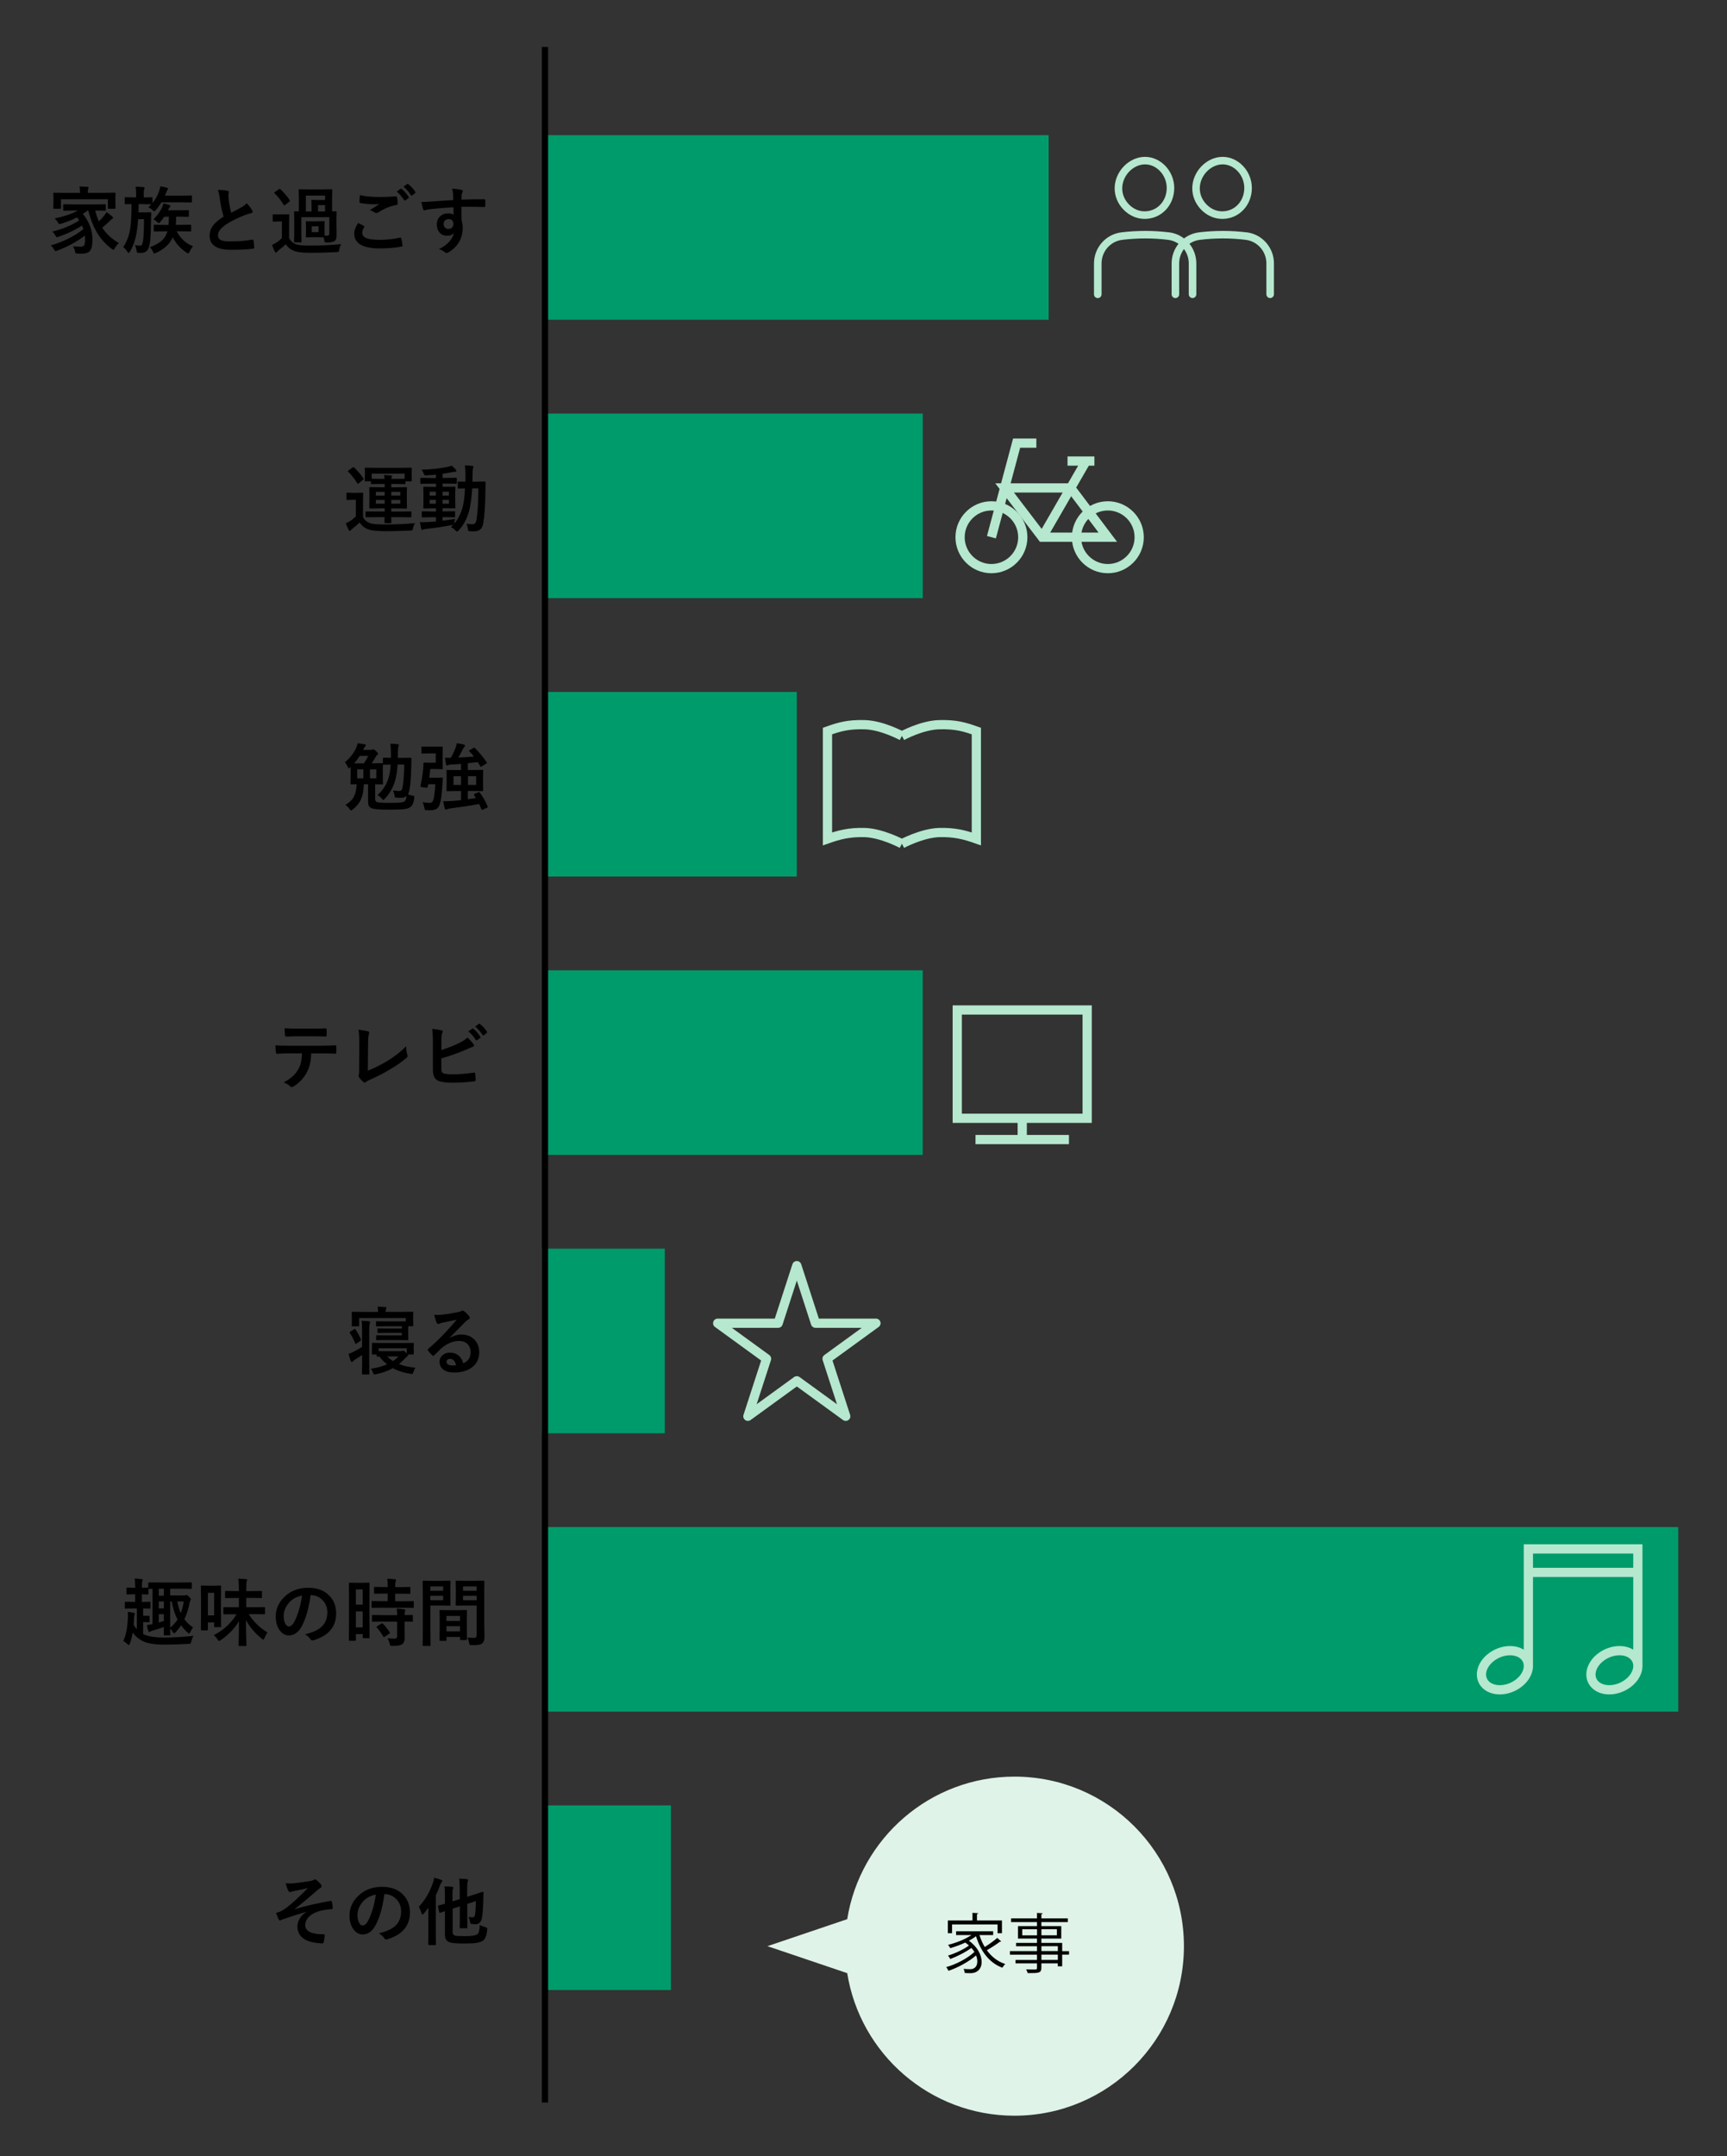 <?xml version="1.0" encoding="UTF-8"?><svg id="_アウトライン" xmlns="http://www.w3.org/2000/svg" viewBox="0 0 374.48 467.22"><rect x="0" y="0" width="374.48" height="467.22" fill="#333333" stroke="none"/><defs><style>.cls-1{fill:#000;}.cls-1,.cls-2,.cls-3,.cls-4,.cls-5{stroke-width:0px;}.cls-6{stroke:#000;stroke-width:1.35px;}.cls-6,.cls-3,.cls-7,.cls-8{fill:none;}.cls-6,.cls-8{stroke-miterlimit:10;}.cls-2{fill:#dff3e8;}.cls-4{fill:#b5e8ce;}.cls-5{fill:#009b6b;}.cls-7{stroke-linecap:round;stroke-linejoin:round;}.cls-7,.cls-8{stroke:#b5e8ce;stroke-width:2px;}</style></defs><rect class="cls-5" x="152.78" y="-5.31" width="40" height="109.22" transform="translate(222.08 -123.49) rotate(90)"/><rect class="cls-5" x="139.13" y="68.66" width="40" height="81.91" transform="translate(268.75 -49.51) rotate(90)"/><rect class="cls-5" x="125.48" y="142.64" width="40" height="54.61" transform="translate(315.42 24.47) rotate(90)"/><rect class="cls-5" x="139.13" y="189.31" width="40" height="81.91" transform="translate(389.39 71.14) rotate(90)"/><rect class="cls-5" x="110.82" y="277.26" width="40" height="26.65" transform="translate(421.41 159.77) rotate(90)"/><rect class="cls-5" x="221.04" y="228.04" width="40" height="245.74" transform="translate(591.95 109.87) rotate(90)"/><rect class="cls-5" x="111.82" y="397.58" width="40" height="27.3" transform="translate(543.06 279.41) rotate(90)"/><line class="cls-6" x1="118.17" y1="10.17" x2="118.17" y2="455.62"/><path class="cls-4" d="M248.19,47.44c1.76,0,3.38-.69,4.58-1.94,1.19-1.25,1.85-2.94,1.85-4.76,0-3.63-2.88-6.72-6.3-6.75h-.04c-1.68,0-3.36.76-4.63,2.09h0c-1.25,1.31-1.96,3.05-1.95,4.77.01,1.7.7,3.33,1.93,4.59,1.25,1.28,2.86,1.99,4.57,2ZM244.84,37.2c.96-1.01,2.21-1.58,3.45-1.58h.03c2.53.02,4.67,2.37,4.67,5.11,0,1.4-.5,2.69-1.4,3.63-.89.93-2.09,1.44-3.41,1.44-1.24,0-2.44-.54-3.38-1.5-.94-.96-1.46-2.19-1.46-3.47,0-1.3.54-2.62,1.5-3.64Z"/><path class="cls-4" d="M253.47,50.35c-1.67-.2-3.38-.31-5.06-.31-1.74,0-3.52.1-5.25.31-3.38.41-5.94,3.31-5.94,6.74v6.69c0,.45.37.82.82.82s.82-.37.82-.82v-6.69c0-2.61,1.93-4.81,4.5-5.12,1.64-.2,3.3-.3,4.95-.3h.1c1.62,0,3.26.1,4.87.3,2.56.31,4.49,2.51,4.49,5.11v6.69c0,.45.37.82.82.82s.82-.37.82-.82v-6.69c0-3.43-2.55-6.33-5.93-6.74Z"/><path class="cls-4" d="M265.02,47.44c1.76,0,3.38-.69,4.58-1.94,1.19-1.25,1.85-2.94,1.85-4.76,0-3.63-2.88-6.72-6.3-6.75h-.04c-1.68,0-3.36.76-4.63,2.09h0c-1.25,1.31-1.96,3.05-1.95,4.77.01,1.7.7,3.33,1.93,4.59,1.25,1.28,2.86,1.99,4.57,2ZM261.66,37.2c.96-1.01,2.21-1.58,3.45-1.58h.03c2.53.02,4.67,2.37,4.67,5.11,0,1.4-.5,2.69-1.4,3.63-.89.93-2.09,1.44-3.41,1.44-1.24,0-2.44-.54-3.38-1.5-.94-.96-1.46-2.19-1.46-3.47,0-1.3.54-2.62,1.5-3.64Z"/><path class="cls-4" d="M270.3,50.35c-1.67-.2-3.38-.31-5.06-.31-1.74,0-3.52.1-5.25.31-3.38.41-5.94,3.31-5.94,6.74v6.69c0,.45.37.82.82.82s.82-.37.82-.82v-6.69c0-2.61,1.93-4.81,4.5-5.12,1.64-.2,3.3-.3,4.95-.3h.1c1.62,0,3.26.1,4.87.3,2.56.31,4.49,2.51,4.49,5.11v6.69c0,.45.37.82.82.82s.82-.37.82-.82v-6.69c0-3.43-2.55-6.33-5.93-6.74Z"/><path class="cls-8" d="M323.43,359.06c2.31-1.72,5.48-1.83,7.08-.24,1.6,1.59,1.02,4.27-1.29,5.99-2.31,1.72-5.48,1.83-7.08.24-1.6-1.59-1.02-4.27,1.29-5.99h0ZM331.41,361v-25.35h23.74v25.35M347.17,359.06c2.31-1.72,5.48-1.83,7.08-.24,1.6,1.59,1.02,4.27-1.29,5.99-2.31,1.72-5.48,1.83-7.08.24-1.6-1.59-1.02-4.27,1.29-5.99h0ZM331.41,340.74h23.74"/><path class="cls-8" d="M195.57,159.48s4.28-2.34,8.07-2.44c3.63-.1,5.54.48,8.07,1.38v23.37c-2.53-.89-4.71-1.47-8.07-1.38-3.72.11-8.07,2.44-8.07,2.44"/><path class="cls-8" d="M195.57,159.48s-4.28-2.34-8.07-2.44c-3.63-.1-5.54.48-8.07,1.38v23.37c2.53-.89,4.71-1.47,8.07-1.38,3.72.11,8.07,2.44,8.07,2.44"/><path class="cls-8" d="M214.98,109.62c3.75,0,6.8,3.05,6.8,6.8s-3.05,6.8-6.8,6.8-6.8-3.05-6.8-6.8,3.05-6.8,6.8-6.8h0Z"/><path class="cls-8" d="M240.22,109.62c3.75,0,6.8,3.05,6.8,6.8s-3.05,6.8-6.8,6.8-6.8-3.05-6.8-6.8,3.05-6.8,6.8-6.8h0Z"/><polygon class="cls-8" points="240.22 116.41 232.16 105.73 217.84 105.73 225.99 116.41 240.22 116.41 240.22 116.41"/><line class="cls-8" x1="225.99" y1="116.41" x2="235.52" y2="99.91"/><polyline class="cls-8" points="214.98 116.41 220.44 96.03 224.72 96.03"/><line class="cls-8" x1="237.31" y1="99.91" x2="231.48" y2="99.91"/><polygon class="cls-8" points="235.74 218.86 207.57 218.86 207.57 242.33 235.74 242.33 235.74 218.86 235.74 218.86"/><line class="cls-8" x1="211.53" y1="246.94" x2="231.79" y2="246.94"/><polygon class="cls-7" points="172.78 274.26 176.83 286.74 189.94 286.74 179.34 294.44 183.39 306.91 172.78 299.21 162.17 306.91 166.22 294.44 155.62 286.74 168.73 286.74 172.78 274.26 172.78 274.26"/><path class="cls-2" d="M219.98,458.47c20.29,0,36.74-16.45,36.74-36.74s-16.45-36.74-36.74-36.74c-18.3,0-33.47,13.38-36.27,30.89l-17.3,5.85,17.3,5.85c2.8,17.51,17.97,30.89,36.27,30.89Z"/><path class="cls-1" d="M212.38,419.3c.28.92.67,1.81,1.15,2.61.92-.57,2.02-1.36,2.72-1.97l.85.77c-.06.06-.18.07-.29.06-.71.56-1.88,1.3-2.82,1.85,1.01,1.39,2.34,2.45,3.99,2.98-.21.18-.48.55-.63.8-2.87-1.05-4.72-3.63-5.71-6.82-.45.34-.98.67-1.54.97,1.93,1.39,2.76,3.18,2.76,4.59,0,1.51-.95,2.44-2.41,2.44-.35,0-.8-.01-1.26-.04-.01-.24-.1-.63-.25-.88.52.04,1.01.06,1.32.06.41,0,.74-.03,1.04-.27.39-.25.62-.77.62-1.42,0-.39-.08-.83-.27-1.29-1.54,1.33-3.95,2.66-5.98,3.33-.11-.24-.31-.59-.5-.8,2.13-.57,4.71-1.95,6.12-3.29-.18-.29-.41-.59-.66-.87-1.21.9-3.1,1.86-4.57,2.4-.11-.22-.32-.55-.5-.74,1.48-.43,3.42-1.34,4.55-2.18-.24-.21-.5-.43-.8-.64-1.05.49-2.19.9-3.25,1.21-.11-.18-.34-.55-.48-.71,1.72-.43,3.68-1.18,5.06-2.12h-3.32v-.83h8.03v.83h-2.96ZM206.44,417.03v1.89h-.91v-2.76h5.34v-1.65l1.25.08c-.01.1-.1.17-.28.18v1.39h5.42v2.76h-.95v-1.89h-9.86Z"/><path class="cls-1" d="M231.81,422.79v.77h-1.49v2.54h-.95v-.64h-3.56v.95c0,.63-.18.88-.6,1.02-.43.14-1.18.14-2.37.14-.04-.22-.21-.59-.34-.81.52.01,1.04.03,1.42.03.85,0,.94,0,.94-.36v-.97h-4.66v-.74h4.66v-1.15h-5.87v-.77h5.87v-1.06h-4.54v-.71h4.54v-.94h-4.12v-2.7h4.12v-.88h-5.62v-.8h5.62v-1.18l1.22.07c-.01.11-.08.18-.27.2v.91h5.73v.8h-5.73v.88h4.31v2.7h-4.31v.94h4.51v1.78h1.49ZM221.66,419.39h3.21v-1.33h-3.21v1.33ZM229.17,418.05h-3.35v1.33h3.35v-1.33ZM225.82,421.73v1.06h3.56v-1.06h-3.56ZM229.38,424.71v-1.15h-3.56v1.15h3.56Z"/><path class="cls-1" d="M10.99,53.19c2.77-.81,5.13-1.99,7.1-3.54-.12-.34-.23-.59-.32-.77-1.39.92-3.07,1.72-5.05,2.42-.22.07-.35.11-.38.11-.08,0-.18-.11-.3-.34-.19-.34-.42-.64-.7-.9,2.11-.47,4.05-1.27,5.82-2.4-.19-.3-.34-.53-.46-.67-1.04.54-2.18,1-3.44,1.38-.18.05-.3.08-.37.08-.09,0-.18-.09-.29-.27-.19-.36-.44-.67-.73-.95,2-.42,3.66-.99,5.01-1.71h-.84l-2.14.03c-.09,0-.15-.01-.17-.04-.02-.02-.02-.07-.02-.15v-1.01c0-.09.01-.15.04-.17.02-.02.07-.02.16-.02l2.14.03h4.55l2.16-.03c.08,0,.14.01.16.03.02.03.02.08.02.16v1.01c0,.09-.01.14-.03.16-.02.02-.07.02-.15.02l-2.11-.03c.21.89.47,1.67.78,2.35.36-.34.69-.68.99-1.04.21-.23.44-.55.69-.96.46.31.85.61,1.17.9.16.11.24.22.24.32,0,.11-.07.2-.21.24-.07.03-.3.24-.7.63-.54.52-1.02.94-1.45,1.28.85,1.31,2.05,2.41,3.6,3.32-.39.39-.68.76-.86,1.1-.14.24-.25.37-.32.37-.03,0-.14-.07-.34-.2-1.4-1.02-2.52-2.29-3.38-3.82-.7-1.24-1.27-2.74-1.73-4.5h-.08c-.34.26-.71.5-1.09.72,1.4,1.71,2.09,3.6,2.09,5.66,0,1.2-.2,2.01-.59,2.43-.35.38-.96.56-1.83.56-.36,0-.64-.01-.84-.03-.22-.02-.36-.05-.4-.09-.04-.04-.07-.15-.11-.34-.12-.51-.28-.89-.47-1.15.56.06,1.12.09,1.66.09.39,0,.64-.1.77-.31.14-.22.2-.63.2-1.23,0-.3-.02-.59-.05-.86-1.74,1.33-3.73,2.41-5.97,3.25-.22.07-.35.11-.38.11-.09,0-.2-.12-.32-.35-.19-.35-.44-.66-.75-.93ZM22.76,41.78l2.12-.03c.08,0,.13.01.15.03.02.02.02.07.02.15l-.03.77v.66l.03,1.71c0,.08-.01.13-.03.15s-.07.02-.14.02h-1.31c-.09,0-.14-.01-.16-.03-.02-.02-.02-.07-.02-.14v-1.89h-10.17v1.89c0,.08-.01.13-.03.15s-.07.02-.15.02h-1.31c-.08,0-.13-.01-.15-.03-.02-.02-.02-.07-.02-.14l.03-1.71v-.53l-.03-.89c0-.09.01-.14.03-.16s.07-.02.14-.02l2.12.03h3.5v-.03c0-.59-.04-1.05-.11-1.36.6.02,1.17.05,1.73.09.16.02.24.06.24.14,0,.05-.03.15-.1.32-.05.15-.08.41-.08.8v.03h3.74Z"/><path class="cls-1" d="M31.17,44.23h-1.1c-.03,1.16-.05,1.76-.05,1.8h1.62l.95-.03c.13,0,.2.07.2.2-.01.15-.03.73-.05,1.73-.02,2.85-.16,4.72-.45,5.62-.25.83-.81,1.25-1.66,1.25-.3,0-.53,0-.67-.02-.14-.01-.22-.04-.26-.09-.03-.05-.06-.16-.08-.35-.07-.47-.19-.88-.37-1.22.39.07.74.11,1.05.11.23,0,.39-.07.48-.21.07-.11.14-.34.21-.7.13-.66.21-2.27.24-4.83h-1.28c-.11,1.66-.31,3.05-.59,4.16-.28,1.08-.68,2.04-1.19,2.89-.11.18-.2.27-.27.27s-.16-.09-.29-.27c-.3-.46-.6-.79-.9-1.01.8-1.11,1.32-2.53,1.56-4.25.16-1.09.24-2.78.26-5.05-.36,0-.7.01-1,.02-.19,0-.29,0-.3,0-.09,0-.14-.01-.16-.03-.02-.02-.02-.07-.02-.14v-1.15c0-.09.01-.15.03-.17.02-.02.07-.02.15-.02l1.73.03h.55v-.77c0-.7-.04-1.22-.11-1.55.71.02,1.28.05,1.7.1.17,0,.26.05.26.16,0,.04-.03.15-.09.32-.07.17-.1.5-.1.98v.77l1.73-.03c.08,0,.13.01.15.04.02.02.02.07.02.16v1.04c.61-.72,1.09-1.59,1.44-2.59.13-.39.21-.73.24-1.02.6.09,1.08.19,1.44.3.18.05.27.11.27.2,0,.07-.04.14-.12.23-.07.08-.16.27-.27.56-.13.33-.23.57-.3.72h3.76l1.91-.03c.08,0,.14.01.16.03.02.02.02.07.02.14v1.17c0,.08-.01.13-.04.15-.02.02-.06.02-.14.02l-1.91-.03h-4.52c-.4.65-.82,1.22-1.25,1.71-.17.18-.27.27-.32.27-.04,0-.16-.1-.37-.3-.23-.23-.53-.43-.9-.59.23-.21.45-.43.66-.66l-1.65-.03ZM32.49,53.59c1.2-.45,2.1-.97,2.7-1.55.53-.52.9-1.15,1.12-1.91h-.76l-2.05.03c-.11,0-.17-.05-.17-.16v-1.12c0-.09.01-.14.03-.16s.07-.02.14-.02l2.05.04h.99c.05-.51.07-.99.07-1.44v-.34h-.99c-.26.4-.54.77-.85,1.12-.18.19-.29.29-.35.29-.05,0-.17-.1-.37-.29-.2-.2-.46-.39-.78-.57.73-.68,1.34-1.49,1.82-2.43.17-.38.28-.71.34-.98.53.09.97.21,1.31.34.14.05.21.12.21.2,0,.06-.04.14-.12.23-.08.07-.19.24-.33.52l-.09.18h2.12l2.23-.03c.09,0,.15.01.16.03.02.02.03.07.03.14v1.12c0,.07-.01.12-.04.13-.02.02-.07.02-.16.02l-2.23-.03h-.32c0,.58-.03,1.17-.08,1.78h1.1l2.07-.04c.1,0,.16.06.16.18v1.12c0,.11-.05.16-.16.16l-2.07-.03h-.89c.37.77.88,1.44,1.52,2.02.6.54,1.28.95,2.02,1.21-.32.38-.56.76-.73,1.14-.12.28-.23.41-.32.41-.06,0-.17-.05-.34-.14-1.27-.82-2.28-1.93-3.02-3.31-.64,1.41-1.85,2.53-3.63,3.36-.19.08-.31.12-.37.12-.1,0-.2-.13-.3-.4-.16-.4-.38-.71-.66-.95Z"/><path class="cls-1" d="M47.25,41.16c.88,0,1.58.07,2.1.2.19.05.29.13.29.25l-.12.67c0,.1.03.46.08,1.08.12.96.3,1.88.52,2.75.32-.17.71-.38,1.17-.62.53-.29.9-.48,1.1-.59.52-.3.88-.59,1.1-.86.5.51.89,1.01,1.17,1.5.07.11.11.23.11.34,0,.18-.11.29-.32.32-.4.07-.91.23-1.54.48-1.57.64-2.83,1.26-3.76,1.87-1.26.83-1.89,1.64-1.89,2.42,0,.51.22.86.66,1.07.4.18,1.03.27,1.88.27,1.9,0,3.53-.12,4.88-.38.04,0,.08,0,.1,0,.1,0,.16.07.19.2.06.34.11.84.16,1.49.02.16-.08.25-.29.27-1.21.16-2.8.24-4.77.24-3.08,0-4.62-1.02-4.62-3.07,0-.89.31-1.7.93-2.42.46-.54,1.16-1.11,2.11-1.71-.37-1.19-.65-2.49-.83-3.9-.11-.85-.25-1.47-.42-1.86Z"/><path class="cls-1" d="M73.98,52.93c-.22.32-.36.7-.41,1.16-.04.27-.09.42-.16.46-.05.04-.19.07-.44.08-1.94.11-3.8.16-5.6.16s-2.98-.16-3.74-.48c-.71-.3-1.27-.76-1.66-1.38-.41.39-.93.82-1.55,1.31-.16.12-.28.24-.35.36-.07.09-.14.14-.23.14s-.16-.07-.24-.21c-.19-.39-.39-.86-.62-1.44.39-.19.71-.36.95-.52.39-.24.79-.56,1.2-.98v-3.6h-.69l-1.12.04c-.09,0-.15-.01-.17-.04-.02-.02-.02-.07-.02-.16v-1.22c0-.08.01-.13.03-.15.03-.02.08-.02.16-.02l1.12.03h.95l1.15-.03c.09,0,.14.01.16.03.02.02.02.07.02.14l-.03,1.55v3.45c.31.6.78,1.04,1.42,1.31.56.2,1.57.3,3.01.3,2.45,0,4.74-.11,6.87-.32ZM59.53,41.88c-.05-.05-.08-.08-.08-.11,0-.03.05-.09.16-.16l.83-.59c.1-.07.16-.1.2-.1.04,0,.09.03.16.08.79.74,1.46,1.53,2.02,2.38.04.06.06.1.06.12,0,.04-.05.11-.16.2l-.88.7c-.09.07-.16.11-.2.11-.05,0-.09-.04-.14-.12-.6-1-1.25-1.83-1.97-2.5ZM68.95,47.95l1.26-.03c.09,0,.14.01.16.04.02.02.02.07.02.15l-.03,1.05v1.04c0,.45,0,.73.02.85.15.01.36.02.62.02s.41-.15.41-.46v-3.54h-6.06v3.54l.03,1.74c0,.08,0,.13-.03.14-.02.02-.07.03-.15.03h-1.25c-.09,0-.14-.01-.16-.03-.02-.02-.02-.07-.02-.14l.03-1.76v-2.98l-.03-1.63c0-.09.01-.14.04-.16.02-.02.07-.02.16-.02,0,0,.04,0,.11,0,.23.01.47.02.72.02v-3.04l-.03-1.59c0-.09.01-.14.04-.16.02-.02.07-.02.16-.02l1.94.03h3.02l1.93-.03c.08,0,.14.01.16.03.02.02.02.07.02.15l-.03,1.59v3.04c.2,0,.39-.01.59-.02.13,0,.2,0,.21,0,.09,0,.14.01.16.03.02.02.02.07.02.15l-.03,1.55v1.01l.03,2.52c0,.54-.12.91-.37,1.12-.29.25-.87.37-1.73.37-.25,0-.4-.02-.45-.05s-.07-.13-.09-.29c-.05-.33-.11-.58-.18-.77l-1.2-.03h-1.23l-1.24.03c-.09,0-.14-.01-.16-.03-.02-.02-.02-.07-.02-.15l.03-1.05v-1.04l-.03-1.05c0-.09.01-.14.03-.16.02-.02.07-.02.15-.02l1.24.03h1.23ZM70.49,42.38h-4.17v3.45h1.23v-1.23l-.02-1.12c0-.08.01-.13.03-.15s.07-.02.14-.02l1.2.03h1.59v-.95ZM67.6,49.03v1.27h1.48v-1.27h-1.48ZM68.97,45.83h1.52v-1.38h-1.52v1.38Z"/><path class="cls-1" d="M77.67,48.32c.41.21.82.42,1.23.64.08.05.12.1.12.16,0,.04-.02.08-.05.13-.28.43-.42.83-.42,1.22,0,.55.33.94.99,1.17.6.22,1.54.33,2.8.33,1.48,0,2.92-.15,4.34-.46.06-.01.1-.02.14-.02.1,0,.17.05.2.16.12.47.21,1,.26,1.56v.03c0,.11-.09.18-.27.21-1.4.26-2.96.38-4.69.38-3.67,0-5.51-1.08-5.51-3.23,0-.65.28-1.41.85-2.29ZM78.02,42.28c1.17.28,2.67.41,4.49.41.98,0,2.09-.05,3.33-.14h.05c.11,0,.18.06.2.18.08.48.13.93.14,1.36,0,.21-.09.32-.27.34-1.25.18-2.56.71-3.91,1.59-.13.09-.27.14-.41.14-.11,0-.22-.03-.34-.09-.36-.23-.73-.41-1.12-.52.87-.57,1.57-1.01,2.09-1.33-.23.03-.62.05-1.16.05-1.03,0-2.01-.09-2.95-.27-.14-.03-.21-.13-.21-.29s.02-.64.07-1.42ZM86.02,41.51l.84-.59s.06-.04.09-.04c.04,0,.09.02.15.07.54.42,1.05,1,1.52,1.72.03.04.05.08.05.12,0,.05-.03.09-.09.13l-.67.5s-.09.05-.12.05c-.05,0-.1-.03-.15-.1-.5-.76-1.03-1.38-1.61-1.85ZM87.49,40.46l.8-.58s.08-.04.11-.04.08.02.13.07c.61.46,1.12,1.01,1.52,1.65.03.05.05.1.05.13,0,.06-.03.11-.09.16l-.64.5s-.09.05-.13.05c-.05,0-.1-.03-.14-.1-.45-.71-.98-1.33-1.6-1.84Z"/><path class="cls-1" d="M98.28,43.37c0-.16-.01-.4-.02-.73,0-.25-.01-.45-.02-.59-.03-.4-.1-.79-.2-1.17.78.05,1.41.13,1.88.23.3.05.45.15.45.3,0,.08-.05.21-.14.37-.06.11-.1.26-.13.46,0,.07-.02.41-.03,1.02,1.43-.05,3.07-.08,4.91-.08.1,0,.16.02.19.05s.04.1.05.2c.01.21.02.41.02.61s0,.4-.02.61c0,.14-.07.21-.2.21h-.06c-.97-.03-2-.05-3.09-.05-.66,0-1.25,0-1.8,0,0,1.33,0,2.33.02,2.98.16.43.24.96.24,1.59,0,2.2-.95,3.92-2.85,5.16-.31.2-.52.3-.62.3-.11,0-.27-.08-.48-.24-.34-.28-.75-.49-1.22-.63.97-.43,1.75-1,2.34-1.7.49-.57.8-1.18.94-1.83-.29.43-.79.64-1.5.64s-1.25-.24-1.66-.73c-.38-.44-.56-1.02-.56-1.72,0-.77.27-1.38.81-1.84.45-.38.98-.56,1.6-.56.57,0,.97.11,1.22.32l-.02-1.63c-2.31.13-4.16.29-5.54.48-.12.02-.28.05-.48.12-.14.05-.23.07-.27.07-.14,0-.23-.08-.27-.23-.11-.28-.24-.81-.4-1.61.16.02.33.02.51.02.16,0,.64-.03,1.45-.09.86-.07,2.51-.18,4.96-.32ZM97.26,47.48c-.3,0-.55.1-.76.29-.2.19-.3.44-.3.75,0,.36.11.65.34.85.18.16.41.24.69.24.34,0,.61-.1.81-.31.19-.2.28-.46.28-.8s-.11-.61-.33-.79c-.18-.16-.42-.23-.73-.23Z"/><path class="cls-1" d="M89.99,113.39c-.22.31-.36.65-.41,1.02-.05.27-.11.43-.16.47-.05.05-.2.08-.45.09-2,.09-3.81.14-5.42.14-1.84,0-3.15-.16-3.92-.48-.65-.27-1.2-.74-1.65-1.4-.32.31-.84.76-1.55,1.33-.16.12-.28.23-.37.34-.09.11-.16.16-.22.16-.08,0-.16-.08-.24-.23-.19-.36-.4-.84-.62-1.42.4-.19.72-.36.96-.52.36-.22.77-.54,1.22-.98v-3.6h-.7l-1.13.04c-.09,0-.15-.01-.16-.04-.02-.02-.03-.07-.03-.16v-1.22c0-.08.01-.13.04-.15.02-.02.07-.02.16-.02l1.13.03h.93l1.17-.03c.08,0,.14.01.16.03.02.02.02.07.02.14l-.03,1.57v3.59c.31.58.78,1,1.41,1.25.59.21,1.68.32,3.25.32,2.22,0,4.43-.1,6.63-.29ZM76.78,101.3c.79.74,1.46,1.53,2.02,2.38.04.05.05.09.05.12,0,.05-.05.11-.16.19l-.89.73c-.09.07-.16.11-.2.11-.03,0-.07-.04-.14-.12-.56-.93-1.21-1.76-1.97-2.5-.05-.05-.07-.08-.07-.11,0-.04.05-.09.15-.16l.85-.61c.09-.07.16-.11.2-.11.03,0,.08.03.15.09ZM81.63,112.06l-2.19.03c-.09,0-.14-.01-.16-.03-.02-.02-.02-.07-.02-.14v-.92c0-.08.01-.13.03-.15s.07-.02.15-.02l2.19.03h1.78v-.7h-1.09l-2.08.03c-.1,0-.16-.06-.16-.17l.02-1.33v-1.62l-.02-1.34c0-.11.05-.17.16-.17l2.08.03h1.09v-.72h-1.27l-1.54.04c-.08,0-.13-.01-.15-.03-.02-.02-.02-.07-.02-.15v-.43h-1.16c-.12,0-.18-.05-.18-.16l.04-1.47v-.4l-.04-.73c0-.09.01-.15.04-.17.02-.02.06-.02.14-.02l2.23.03h5.39l2.23-.03c.08,0,.13.01.15.04.02.02.02.07.02.16l-.02.64v.49l.02,1.47c0,.11-.06.16-.17.16h-1.2v.43c0,.09-.01.14-.04.16-.02.02-.06.02-.14.02l-1.54-.04h-1.36v.72h1.17l2.06-.03c.08,0,.13.01.15.03.02.02.02.07.02.14l-.02,1.34v1.62l.02,1.33c0,.08,0,.13-.03.14-.02.02-.07.03-.14.03l-2.06-.03h-1.17v.7h1.98l2.21-.03c.08,0,.13.01.15.03.02.02.02.07.02.14v.92c0,.08,0,.13-.03.14-.02.02-.07.03-.14.03l-2.21-.03h-1.98l.03,1.12c0,.12-.06.18-.17.18h-1.16c-.11,0-.17-.06-.17-.18,0-.02,0-.14,0-.37.01-.24.02-.49.02-.75h-1.78ZM87.74,102.64h-7.14v1.1l1.54.03h1.25c-.02-.3-.05-.58-.1-.83.55.02,1.05.05,1.49.09.16.02.24.07.24.15,0,.05-.03.14-.09.27-.05.09-.08.2-.09.32h1.36l1.54-.03v-1.1ZM81.5,107.39h1.91v-.8h-1.91v.8ZM81.5,109.15h1.91v-.81h-1.91v.81ZM86.8,106.58h-1.95v.8h1.95v-.8ZM86.8,109.15v-.81h-1.95v.81h1.95Z"/><path class="cls-1" d="M98.67,112.49c-.07.27-.11.51-.14.73l-.05.29c.8-.92,1.41-2.11,1.83-3.58.25-.98.43-2.34.52-4.09-.39,0-.74.01-1.05.02-.21,0-.32,0-.33,0-.09,0-.14-.01-.16-.03-.02-.02-.02-.07-.02-.14v-1.17c0-.08.01-.13.03-.15s.07-.02.16-.02l1.45.03.02-1.28c0-.91-.04-1.66-.12-2.26.55.02,1.08.05,1.6.12.16.02.24.07.24.17,0,.07-.03.2-.09.38-.07.16-.1.71-.1,1.63,0,.56,0,.97-.02,1.23h.91l1.74-.03c.13,0,.2.07.2.2-.02.36-.03.86-.03,1.52-.02,3.06-.17,5.51-.47,7.33-.11.65-.34,1.11-.7,1.38-.32.25-.76.38-1.34.38-.22,0-.52-.01-.88-.03-.19-.02-.31-.05-.34-.11-.03-.05-.05-.2-.08-.45-.07-.42-.17-.78-.32-1.07.56.08,1,.12,1.33.12.48,0,.77-.34.87-1.01.25-1.52.38-3.78.4-6.77h-1.34c-.11,1.86-.31,3.4-.59,4.59-.45,1.83-1.24,3.35-2.37,4.55-.16.16-.27.24-.34.24-.05,0-.15-.08-.3-.23-.29-.33-.63-.59-1.02-.76.24-.22.41-.39.52-.5-.06.03-.16.05-.3.06-1.73.34-3.59.62-5.59.83-.35.05-.55.09-.59.12-.13.06-.22.09-.27.09-.1,0-.17-.09-.22-.27-.09-.4-.18-.87-.27-1.41.22.01.44.02.66.02.27,0,.61-.01,1.02-.03.82-.05,1.42-.09,1.8-.12v-.93h-.95l-1.95.03c-.12,0-.18-.05-.18-.16v-.96c0-.09.01-.14.03-.16s.07-.02.15-.02l1.95.03h.95v-.69h-.64l-1.91.03c-.09,0-.15-.01-.17-.03-.02-.02-.02-.07-.02-.15l.03-1.32v-1.71l-.03-1.31c0-.09.01-.14.03-.16.03-.02.08-.02.16-.02l1.91.03h.64v-.7h-1.18l-2.03.03c-.09,0-.14-.01-.16-.03-.02-.02-.02-.07-.02-.14v-.95c0-.08.01-.14.03-.16.02-.02.07-.02.15-.02l2.03.04h1.18v-.73c-.92.09-1.6.14-2.06.16-.1,0-.17,0-.23,0-.11,0-.2-.03-.24-.09-.03-.04-.07-.13-.12-.27-.09-.27-.26-.55-.49-.87,2.15-.06,4.03-.26,5.66-.61.31-.07.6-.16.88-.27.39.32.7.61.91.88.08.1.12.2.12.29,0,.11-.11.16-.34.16-.08,0-.32.04-.72.11-.72.15-1.36.25-1.94.32v.9h.92l2.02-.04c.1,0,.16.06.16.18v.95c0,.09,0,.14-.02.15-.01.02-.05.02-.11.02l-2.05-.03h-.92v.7h.69l1.91-.03c.09,0,.14.01.16.03.02.02.02.07.02.15l-.03,1.31v1.71l.03,1.32c0,.09-.01.14-.03.16s-.07.02-.15.02l-1.91-.03h-.69v.69h.59l1.95-.03c.09,0,.14.01.16.03.02.02.02.07.02.15v.96c0,.1-.06.16-.18.16l-1.95-.03h-.59v.77c.88-.09,1.78-.22,2.72-.38ZM93.17,107.39h1.33v-.84h-1.33v.84ZM93.17,109.16h1.33v-.84h-1.33v.84ZM97.34,106.55h-1.39v.84h1.39v-.84ZM97.34,109.16v-.84h-1.39v.84h1.39Z"/><path class="cls-1" d="M77.55,161.06c.5.06,1.02.14,1.57.24.15.05.23.11.23.2,0,.08-.07.18-.2.3-.08.08-.22.31-.41.69h1.61c.16,0,.3-.02.41-.06.08-.03.15-.05.2-.05.13,0,.34.14.62.41.27.25.4.43.4.55,0,.11-.08.21-.23.3-.11.07-.21.21-.31.41-.24.42-.52.88-.84,1.36h.37l1.9-.03c.08,0,.13.01.15.03v-1.04c0-.12.05-.18.16-.18l1.59.03v-.81c0-.82-.04-1.57-.11-2.26.31.01.84.05,1.59.11.15.02.23.09.23.2,0,.09-.03.21-.08.35-.08.21-.12.69-.12,1.44,0,.44,0,.76,0,.98h.95l1.78-.03c.13,0,.2.07.2.2-.02.68-.03,1.22-.03,1.6-.04,2.32-.17,4.08-.41,5.28-.08.34-.18.62-.3.84.31.15.63.24.98.29.17.03.27.06.32.1.05.04.07.1.07.2,0,.05,0,.13-.02.23-.1,1.04-.43,1.72-.99,2.05-.35.2-.87.33-1.54.38-.57.05-1.55.08-2.93.08-2.08,0-3.36-.11-3.84-.34-.27-.14-.46-.3-.55-.5-.11-.22-.16-.54-.16-.97v-3.7h-.91c-.05,1.48-.3,2.67-.77,3.56-.35.69-.9,1.33-1.65,1.92-.19.14-.3.21-.35.21-.07,0-.18-.11-.34-.32-.23-.35-.53-.64-.9-.88.85-.51,1.45-1.08,1.8-1.71.38-.69.6-1.61.65-2.78-.31,0-.6.01-.87.02-.18,0-.27,0-.28,0-.09,0-.14-.01-.16-.03-.02-.02-.02-.07-.02-.15l.03-1.28v-1.68c0-.3,0-.5-.02-.62l-.09.09c-.14.14-.23.2-.3.2-.07,0-.15-.11-.24-.34-.16-.37-.36-.7-.61-.98,1.08-.86,1.91-1.92,2.48-3.18.13-.27.23-.59.3-.96ZM76.8,165.42h2.12c.37-.56.68-1.1.93-1.62h-1.84c-.38.59-.78,1.13-1.21,1.62ZM77.46,168.67h1.33v-1.94h-1.33v1.94ZM81.6,168.67v-1.94h-1.38v1.94h1.38ZM87.67,165.68h-1.46c-.08,1.33-.25,2.46-.51,3.41-.44,1.55-1.2,2.89-2.27,4.02-.16.16-.27.24-.32.24-.06,0-.17-.1-.34-.29-.25-.32-.56-.58-.91-.78,1.11-.97,1.9-2.17,2.37-3.6.25-.81.42-1.81.48-2.99l-1.54.03c-.07,0-.12,0-.14-.02l-.02,1.15v1.68l.03,1.28c0,.09-.01.14-.03.16s-.07.02-.15.02c0,0-.16,0-.46-.02-.32,0-.67-.01-1.05-.02v3.16c0,.38.13.62.39.71.32.1,1.21.16,2.67.16,1.16,0,1.96-.02,2.41-.07.42-.05.71-.13.88-.25.27-.19.42-.58.45-1.17-.28.27-.7.4-1.24.4-.2,0-.5-.01-.88-.03-.22-.02-.36-.05-.4-.1-.03-.05-.06-.19-.09-.42-.05-.37-.16-.72-.34-1.05.61.08,1.08.12,1.38.12.23,0,.4-.07.51-.22.1-.15.18-.4.24-.77.18-1.14.29-2.71.32-4.73Z"/><path class="cls-1" d="M91.64,173.84c.63.09,1.1.14,1.41.14.34,0,.58-.08.72-.24.29-.37.5-1.64.62-3.8h-1.54l-.11.59c-.03.1-.1.16-.21.16-.08,0-.3-.02-.67-.06-.47-.06-.7-.14-.7-.23,0-.02,0-.06.02-.11.29-1.35.48-2.58.58-3.7.04-.3.05-.58.05-.84,0-.08,0-.17,0-.29,0-.14.07-.21.21-.21l1.05.03h1.41v-2.02h-1.54l-1.38.03c-.09,0-.14-.01-.16-.03-.02-.02-.02-.07-.02-.14v-1.16c0-.09.01-.14.03-.16.02-.02.07-.02.16-.02l1.38.03h1.77l1.1-.03c.09,0,.14.01.16.04.02.02.02.07.02.16l-.03,1.43v1.65l.03,1.44c0,.09-.01.14-.04.16-.02.02-.07.02-.15.02l-1.1-.03h-1.41c-.05.55-.12,1.18-.22,1.88h1.71l1.02-.03c.13,0,.2.05.2.16v.05c-.02.16-.04.53-.07,1.12-.11,2.31-.34,3.88-.68,4.7-.16.39-.41.67-.75.83-.31.15-.74.23-1.29.23-.32,0-.57,0-.77-.02-.18-.02-.28-.05-.32-.1-.03-.05-.07-.19-.11-.43-.08-.46-.21-.86-.38-1.18ZM102.79,172.27s-.04-.08-.04-.1c0-.05.06-.1.18-.15l.82-.35c.06-.03.1-.05.14-.05.05,0,.1.05.15.14.68.91,1.25,1.91,1.71,3.01.02.05.02.08.02.11,0,.06-.06.11-.17.16l-.91.41c-.07.03-.13.04-.16.04-.07,0-.12-.05-.16-.15-.2-.5-.35-.87-.47-1.11-1.86.35-3.95.66-6.24.95-.28.03-.5.09-.67.18-.12.05-.22.08-.28.08-.14,0-.23-.09-.27-.26-.09-.31-.21-.84-.34-1.57.21.02.42.02.64.02.33,0,.73-.02,1.21-.05.62-.04,1.3-.1,2.02-.2v-1.97h-.93l-2.04.03c-.09,0-.14-.01-.16-.03-.02-.02-.02-.07-.02-.15l.03-1.27v-1.7l-.03-1.27c0-.09.01-.14.03-.16s.07-.02.15-.02l2.04.03h.93v-1.34c-.77.07-1.5.12-2.2.15-.25.01-.45.05-.59.12-.09.05-.17.08-.26.08-.1,0-.18-.09-.22-.26-.09-.49-.16-.97-.21-1.42.18.02.39.02.64.02h.62c.4-.69.73-1.38.99-2.07.16-.4.26-.76.3-1.09.65.08,1.17.18,1.55.29.16.05.24.13.24.23s-.05.2-.16.29c-.09.08-.19.23-.3.45-.3.62-.63,1.24-.98,1.84.8-.03,1.92-.1,3.37-.22-.29-.38-.61-.75-.98-1.14-.05-.05-.07-.09-.07-.12,0-.04.05-.08.15-.14l.8-.46c.08-.05.14-.07.18-.07s.09.03.14.09c.94.94,1.79,1.97,2.55,3.07.04.07.05.12.05.15,0,.05-.05.1-.16.17l-.96.58c-.09.06-.16.09-.2.09-.05,0-.09-.05-.14-.14-.21-.38-.38-.67-.5-.87-.77.09-1.49.17-2.17.23v1.48h1.09l2.05-.03c.09,0,.14.01.16.03.02.02.02.07.02.15l-.03,1.27v1.7l.03,1.27c0,.08,0,.13-.03.15-.02.02-.07.03-.15.03l-2.05-.03h-1.09v1.77l1.73-.23-.41-.7ZM98.34,170.09h1.63v-1.89h-1.63v1.89ZM103.25,170.09v-1.89h-1.77v1.89h1.77Z"/><path class="cls-1" d="M67.49,228.27c-.05.97-.15,1.77-.3,2.38-.14.57-.35,1.14-.64,1.7-.33.65-.78,1.27-1.36,1.86-.48.48-.96.87-1.45,1.16-.2.13-.36.2-.48.2-.12,0-.23-.05-.34-.16-.34-.34-.82-.63-1.43-.85.86-.46,1.54-.92,2.03-1.38.46-.43.85-.92,1.16-1.48.3-.54.51-1.09.62-1.65.09-.45.16-1.05.19-1.79h-3.04c-.51,0-1.31.03-2.4.09-.12.02-.19-.09-.21-.3-.08-.48-.12-.99-.12-1.53.6.05,1.5.08,2.72.08h7.19c1.14,0,2.18-.03,3.12-.09.11,0,.17.11.17.32.01.11.02.32.02.62s0,.5-.02.61c0,.18-.08.27-.23.27-1.13-.04-2.14-.06-3.04-.06h-2.15ZM61.67,222.82c.93.05,1.82.08,2.66.08h3.59c1.09,0,1.99-.02,2.7-.06.13,0,.2.1.2.3.02.2.02.39.02.58,0,.2,0,.39-.02.59,0,.2-.07.3-.21.3-.87-.03-1.76-.05-2.68-.05h-3.59c-.3,0-1.06.02-2.27.06-.17,0-.26-.09-.27-.27-.02-.15-.03-.4-.05-.75-.03-.36-.04-.62-.05-.78Z"/><path class="cls-1" d="M79.75,232.02c1.32-.52,2.68-1.19,4.08-2.02,1.56-.92,2.97-2.01,4.24-3.27.02.72.1,1.34.26,1.85.03.1.05.18.05.26,0,.14-.07.27-.21.38-1.18,1-2.52,1.92-4,2.75-1.14.68-2.45,1.34-3.91,1.98-.41.18-.71.35-.9.52-.1.08-.2.12-.29.12-.08,0-.17-.04-.27-.12-.37-.31-.7-.67-.98-1.09-.06-.08-.09-.17-.09-.26,0-.08.03-.17.08-.27.04-.1.06-.41.06-.91l.04-6.02c0-1.22-.06-2.15-.18-2.78,1.05.13,1.74.25,2.08.35.17.05.26.15.26.3,0,.06-.03.17-.08.34-.12.33-.18,1-.18,1.98l-.05,5.89Z"/><path class="cls-1" d="M95.72,227.54c1.48-.49,2.79-1,3.91-1.55.77-.38,1.34-.76,1.71-1.16.44.36.88.84,1.33,1.44.08.1.12.2.12.29,0,.15-.09.24-.27.29-.21.05-.66.23-1.33.53-1.52.69-3.35,1.35-5.49,1.98v2.12c0,.4.04.68.12.84.08.14.22.24.41.3.43.12,1.1.18,2.01.18,1.41,0,2.92-.12,4.52-.37.04,0,.07,0,.1,0,.11,0,.17.08.19.23.06.59.09,1.05.09,1.38,0,.18-.11.27-.34.29-1.55.19-3.14.29-4.75.29-1.36,0-2.38-.14-3.05-.43-.75-.32-1.13-1.12-1.13-2.4v-5.91c0-1.29-.05-2.26-.16-2.93.94.1,1.61.21,2.02.32.17.05.26.13.26.26,0,.09-.04.21-.11.34-.11.21-.16.69-.16,1.44v2.23ZM101.56,223.5l.84-.59s.06-.04.09-.04c.04,0,.09.02.15.07.55.42,1.05,1,1.52,1.72.03.04.05.08.05.11,0,.05-.03.1-.09.14l-.67.5s-.09.05-.12.05c-.05,0-.1-.03-.15-.1-.5-.75-1.03-1.37-1.61-1.85ZM103.03,222.45l.8-.58s.08-.04.1-.04c.04,0,.08.02.14.07.61.46,1.12,1.01,1.52,1.65.03.05.05.1.05.13,0,.06-.03.11-.1.16l-.63.5s-.09.05-.13.05c-.05,0-.1-.03-.14-.1-.45-.71-.98-1.33-1.6-1.84Z"/><path class="cls-1" d="M78.42,286.21c.56.02,1.09.05,1.58.11.17.02.25.08.25.18,0,.07-.03.17-.08.32-.08.18-.11.77-.11,1.77v6.46l.03,2.62c0,.08-.01.14-.03.16-.02.02-.07.02-.14.02h-1.24c-.09,0-.15-.01-.17-.03-.01-.02-.02-.07-.02-.15l.03-2.62v-1.42c-.43.29-.93.62-1.52.98-.22.14-.37.27-.45.38-.08.11-.16.16-.24.16-.09,0-.18-.08-.25-.23-.15-.38-.31-.9-.48-1.55.41-.14.71-.26.92-.37.7-.33,1.37-.71,2.01-1.13v-3.78c0-.81-.03-1.43-.09-1.88ZM77.06,288.05c.44.64.84,1.36,1.2,2.19.02.06.03.11.03.13,0,.06-.05.12-.15.19l-.83.58c-.08.05-.14.08-.17.08-.05,0-.1-.05-.14-.16-.3-.77-.68-1.5-1.12-2.19-.04-.06-.05-.1-.05-.14,0-.05.05-.11.15-.18l.8-.51c.08-.05.13-.08.16-.08.04,0,.08.03.12.09ZM87.09,287.39h-3.53l-1.86.03c-.08,0-.13-.01-.15-.03-.02-.02-.02-.07-.02-.14v-.76c0-.08.01-.13.04-.15.01-.02.06-.02.14-.02l1.86.03h2.64c.98,0,1.57,0,1.79-.02v-.72h-10.13v1.62c0,.09-.01.14-.04.16-.02.02-.07.02-.15.02h-1.24c-.09,0-.14-.01-.15-.03-.01-.02-.02-.07-.02-.16l.03-1.54v-.46l-.03-.79c0-.08,0-.13.03-.15s.07-.02.15-.02l2.04.03h3.49c0-.45-.04-.84-.11-1.15.59.02,1.15.05,1.67.09.16.02.24.06.24.14,0,.06-.03.16-.09.3-.04.13-.06.33-.06.61h3.78l2.04-.03c.08,0,.13.01.15.03.01.02.02.07.02.14l-.03.68v.57l.03,1.54c0,.09-.01.14-.03.16-.02.02-.07.02-.14.02h-.94v1.6l.03,1.24c0,.09-.01.15-.04.17-.02.02-.07.02-.15.02l-2.12-.03h-2.89l-1.61.03c-.08,0-.13-.01-.15-.04-.02-.02-.02-.07-.02-.15v-.71c0-.09.01-.14.04-.16.01-.02.06-.02.14-.02l1.61.03h3.78v-.54h-3.08l-2.03.03c-.08,0-.13-.01-.15-.03-.02-.02-.02-.07-.02-.14v-.64c0-.09.01-.15.04-.17.02-.02.06-.02.14-.02l2.03.03h3.08v-.53ZM90.09,296.38c-.19.28-.34.59-.44.93-.06.19-.11.31-.14.35-.04.05-.11.08-.2.08-.04,0-.14-.01-.31-.03-1.51-.25-2.79-.66-3.83-1.23-1.05.6-2.26,1.04-3.64,1.31-.14.03-.25.05-.33.05-.09,0-.15-.03-.19-.09-.03-.04-.07-.15-.14-.32-.1-.29-.24-.56-.43-.82,1.38-.22,2.54-.54,3.48-.96-.58-.45-1.14-1.02-1.68-1.7-.15.01-.29.02-.4.02-.08,0-.13-.01-.15-.03-.01-.02-.02-.07-.02-.14v-.29h-.88c-.08,0-.13-.01-.14-.03-.02-.02-.02-.07-.02-.15l.03-1.27v-.88c-.01-.09,0-.14.02-.16.02-.02.07-.02.14-.02l2.16.03h4.45l2.13-.03c.08,0,.13.01.14.04.02.02.02.07.02.15l-.02.5v.41l.03,1.23c0,.08,0,.13-.03.15s-.06.03-.14.03h-1.14c.06.09.08.15.08.17,0,.09-.06.17-.17.23-.16.1-.34.27-.54.49-.43.45-.85.85-1.27,1.19.96.39,2.15.66,3.58.8ZM82.1,292.15v.63c.17.01.69.02,1.56.02h3.23c.14,0,.26-.02.36-.07.1-.03.15-.05.17-.05.09,0,.29.14.59.41l.19.19v-1.12h-6.11ZM86.4,293.93h-2.45c.4.39.82.73,1.28,1.01.41-.28.8-.61,1.17-1.01Z"/><path class="cls-1" d="M99.01,286c-.98.18-1.98.39-3.02.61-.27.06-.49.13-.66.2-.13.05-.23.08-.31.08-.15,0-.27-.09-.34-.27-.16-.33-.34-.9-.54-1.73.26.04.55.05.85.05.2,0,.4,0,.6-.02,1.07-.11,2.25-.29,3.54-.55.43-.09.72-.17.85-.24.14-.08.24-.12.3-.12.12,0,.24.04.36.12.42.33.76.67,1.04,1.02.12.14.18.27.18.39,0,.17-.09.3-.27.38-.18.09-.41.26-.69.51-.32.32-.91.93-1.78,1.82-.65.66-1.18,1.2-1.59,1.61v.05c.84-.48,1.67-.72,2.5-.72,1.22,0,2.2.4,2.93,1.2.63.7.95,1.58.95,2.65,0,1.43-.56,2.55-1.67,3.34-.97.69-2.23,1.04-3.78,1.04-1.06,0-1.87-.23-2.42-.7-.49-.41-.73-.96-.73-1.65,0-.58.24-1.06.72-1.45.42-.34.92-.51,1.48-.51.79,0,1.45.22,1.97.67.47.4.79.96.97,1.66.59-.28,1.01-.62,1.26-1.03.22-.38.33-.84.33-1.41,0-.78-.26-1.39-.77-1.84-.44-.39-1-.58-1.69-.58-1.37,0-2.7.57-4,1.7-.2.19-.65.64-1.36,1.36-.12.12-.21.18-.27.18s-.14-.05-.24-.14c-.28-.25-.59-.6-.92-1.05-.04-.04-.05-.09-.05-.13,0-.07.04-.15.13-.23,1.16-.96,2.4-2.14,3.7-3.53,1.06-1.12,1.87-2.04,2.43-2.74ZM98.89,295.84c-.21-.92-.65-1.38-1.33-1.38-.23,0-.42.07-.56.2-.12.11-.18.25-.18.41,0,.55.45.83,1.36.83.27,0,.51-.02.72-.06Z"/><path class="cls-1" d="M41.85,352.67c-.2.27-.39.59-.56.96-.11.25-.2.37-.27.37-.04,0-.15-.07-.32-.21-.52-.45-1-.98-1.44-1.59-.36.56-.77,1.08-1.22,1.54-.14.14-.24.21-.3.21-.06,0-.15-.11-.29-.32-.17-.28-.35-.52-.55-.73l.03,1.3c0,.08,0,.13-.03.15s-.07.03-.15.03h-1.07c-.08,0-.13-.01-.15-.03s-.02-.07-.02-.15c0-.01,0-.18,0-.52.01-.36.02-.73.02-1.11-.84.3-1.65.55-2.41.77-.29.09-.47.16-.53.21-.09.07-.17.11-.23.11-.07,0-.14-.08-.2-.23-.11-.29-.22-.71-.32-1.28.18-.02.59-.09,1.23-.2v-7.66l-.76.02h-.11v1.05c0,.1-.06.16-.17.16l-1.27-.03v1.65h.06l1.62-.03c.09,0,.15.01.16.03.02.02.02.07.02.15v1.15c0,.08-.01.12-.03.14s-.07.02-.16.02c0,0-.14,0-.41-.02-.29,0-.62-.01-.98-.02v1.59h.43l.78-.02c.09,0,.14,0,.16.02s.02.06.02.14v1.07c0,.09-.01.14-.03.16-.02.02-.07.02-.15.02l-.78-.03h-.43v2.59c.97.5,2.51.75,4.62.75,1.94,0,4.03-.12,6.29-.37-.21.39-.36.78-.47,1.19-.05.27-.1.42-.16.46-.05.04-.2.07-.43.09-1.79.11-3.52.17-5.19.17-2.31,0-3.96-.29-4.97-.88-.83-.47-1.48-1.05-1.95-1.73-.16.93-.37,1.74-.64,2.41-.08.2-.15.3-.2.3-.05,0-.15-.07-.3-.21-.29-.29-.59-.51-.91-.66.61-1.29.95-3.09,1.01-5.41,0-.37-.01-.68-.03-.92.51.05.94.12,1.3.22.16.05.24.11.24.2,0,.06-.03.15-.09.27-.05.12-.08.31-.08.57-.02.52-.05,1.04-.09,1.57.21.35.44.66.69.93v-4.5h-.82l-1.63.04c-.1,0-.16-.05-.16-.16v-1.15c0-.12.05-.18.16-.18l1.63.03h.45v-1.65h-.26l-1.44.03c-.09,0-.15,0-.17-.03-.02-.02-.02-.06-.02-.12v-1.14c0-.09.01-.14.04-.16.02-.02.07-.02.16-.02l1.44.03h.26v-.19c0-.73-.04-1.34-.12-1.81.57.02,1.07.05,1.49.12.17.02.26.07.26.16,0,.06-.03.16-.09.3-.06.15-.09.55-.09,1.2v.22l1.27-.03c.05,0,.09,0,.11.02v-.98c0-.08.01-.13.03-.16.02-.02.07-.02.14-.02l2.18.03h4.75l2.16-.03c.08,0,.14.01.16.03.02.02.02.07.02.15v1.05c0,.08-.01.13-.04.15-.02.02-.06.02-.14.02l-2.16-.03h-2.35v1.46h3.09c.12,0,.21-.02.27-.05.08-.04.15-.06.2-.06.07,0,.25.13.55.4.25.23.38.42.38.55,0,.09-.04.18-.12.27-.06.07-.13.31-.2.72-.24,1.2-.6,2.31-1.09,3.32.5.69,1.12,1.28,1.88,1.78ZM35.53,344.27h-1.1v1.52h1.1v-1.52ZM34.43,348.55h1.1v-1.52h-1.1v1.52ZM35.53,351.27v-1.48h-1.1v1.81c.35-.1.72-.21,1.1-.34ZM38.49,350.95c-.56-1.06-.98-2.36-1.24-3.91h-.35v5.68c.65-.53,1.18-1.12,1.59-1.77ZM39.85,347.05h-1.4c.17.96.42,1.8.74,2.51.29-.71.5-1.54.66-2.51Z"/><path class="cls-1" d="M47.95,352.42c0,.08-.01.13-.04.15-.02.02-.07.02-.15.02h-1.15c-.09,0-.14-.01-.16-.03s-.02-.07-.02-.14v-.84h-1.35v1.54c0,.12-.05.18-.16.18h-1.2c-.1,0-.16-.06-.16-.18l.03-3.91v-2.46l-.03-2.99c0-.12.05-.18.16-.18l1.39.03h1.26l1.38-.03c.09,0,.15.01.17.03.02.02.02.07.02.15l-.03,2.51v2.58l.03,3.57ZM46.43,345.16h-1.35v4.9h1.35v-4.9ZM50.74,349.8l-2.15.03c-.08,0-.12-.01-.14-.04-.01-.02-.02-.07-.02-.16v-1.2c0-.08,0-.13.02-.15s.06-.02.13-.02l2.15.03h1.07v-2.02h-.8l-2.02.03c-.09,0-.14-.01-.16-.04-.02-.02-.02-.07-.02-.16v-1.16c0-.09.01-.14.03-.16s.07-.02.15-.02l2.02.03h.8v-.37c0-.97-.04-1.75-.11-2.34.6.02,1.15.06,1.65.12.18.02.27.07.27.16,0,.06-.04.17-.12.35-.06.17-.09.73-.09,1.68v.4h1.23l2-.03c.08,0,.13.01.15.03.02.02.02.07.02.15v1.16c0,.09-.01.15-.03.17-.02.02-.07.02-.14.02l-2-.03h-1.23v2.02h1.74l2.15-.03c.08,0,.13.01.15.03.02.02.02.07.02.14v1.2c0,.09,0,.14-.03.16-.02.02-.07.03-.14.03l-2.15-.03h-1.21c1.03,1.64,2.39,2.96,4.09,3.97-.21.25-.43.64-.66,1.19-.11.25-.2.37-.27.37-.05,0-.16-.07-.34-.21-1.45-1.18-2.59-2.52-3.42-4.03,0,1.09.03,2.34.06,3.77.03,1.12.05,1.68.05,1.69,0,.08-.01.12-.04.14-.02.02-.07.02-.16.02h-1.33c-.11,0-.17-.05-.17-.16,0-.04.01-.71.04-2,.03-1.23.04-2.31.05-3.23-.96,1.58-2.28,2.95-3.95,4.1-.19.12-.32.19-.38.19-.09,0-.21-.12-.35-.35-.24-.38-.5-.68-.8-.91,2.08-1.04,3.73-2.55,4.95-4.52h-.58Z"/><path class="cls-1" d="M67.35,345.66c-.4,2.96-1.07,5.26-2,6.89-.7,1.23-1.61,1.84-2.73,1.84-.81,0-1.49-.41-2.05-1.22-.52-.77-.78-1.73-.78-2.89,0-1.57.6-2.96,1.8-4.16,1.36-1.36,3.1-2.05,5.2-2.05s3.57.59,4.69,1.78c.94,1,1.41,2.26,1.41,3.77,0,2.9-1.64,4.84-4.93,5.83-.09.03-.17.04-.23.04-.16,0-.31-.11-.45-.33-.23-.36-.6-.7-1.12-1.01,1.65-.39,2.84-.94,3.59-1.65.82-.78,1.23-1.82,1.23-3.13,0-1.07-.37-1.97-1.12-2.7-.68-.67-1.5-1.01-2.46-1.01h-.06ZM65.49,345.75c-1.14.23-2.05.71-2.73,1.45-.83.94-1.25,1.92-1.25,2.96,0,.73.13,1.33.4,1.77.21.34.44.52.69.52.44,0,.84-.33,1.2-.98.39-.71.75-1.63,1.07-2.75.29-1.02.5-2.01.62-2.98Z"/><path class="cls-1" d="M80.14,354.81c0,.08,0,.13-.03.15s-.07.03-.14.03h-1.16c-.1,0-.16-.06-.16-.18v-.7h-1.48v1.27c0,.11-.05.17-.16.17h-1.19c-.08,0-.13-.01-.15-.03s-.02-.07-.02-.14l.03-4.93v-3.48l-.03-3.84c0-.08.01-.13.03-.15s.07-.02.15-.02l1.37.03h1.38l1.38-.03c.08,0,.13.01.15.03.02.02.02.07.02.14l-.03,3.23v3.66l.03,4.8ZM78.65,344.42h-1.48v3.31h1.48v-3.31ZM77.17,352.65h1.48v-3.46h-1.48v3.46ZM82.91,348.39l-2.15.03c-.09,0-.15-.01-.16-.04-.02-.02-.02-.07-.02-.15v-1.11c0-.08.01-.13.03-.15s.07-.02.16-.02l2.15.03h1.15v-1.65h-.75l-2.02.03c-.09,0-.15,0-.17-.03-.02-.02-.02-.07-.02-.15v-1.12c0-.09.01-.14.04-.16.02-.02.07-.02.16-.02l2.02.03h.75c-.02-.79-.05-1.4-.11-1.81.54.02,1.09.05,1.65.12.17.02.26.07.26.16,0,.05-.03.16-.1.34-.05.12-.08.52-.08,1.2h1.07l2.03-.03c.09,0,.14.01.16.03.02.02.02.07.02.16v1.12c0,.09-.01.14-.03.16s-.07.02-.15.02l-2.03-.03h-1.07v1.65h1.7l2.15-.03c.09,0,.14.01.16.03.02.02.02.07.02.14v1.11c0,.09-.01.14-.03.16-.02.02-.07.02-.16.02l-2.15-.03h-4.46ZM82.97,351.4l-2.13.03c-.09,0-.15-.01-.16-.03s-.02-.07-.02-.14v-1.12c0-.08.01-.13.03-.15s.07-.02.16-.02l2.13.03h3.15c-.01-.45-.05-.92-.11-1.41.67.04,1.2.08,1.61.14.18.04.27.1.27.18,0,.07-.03.16-.08.27-.05.1-.08.38-.08.81l1.6-.03c.09,0,.14.01.16.03.02.02.02.07.02.14v1.12c0,.08,0,.13-.03.14s-.07.03-.16.03c-.02,0-.09,0-.21,0-.42-.01-.88-.02-1.39-.02v1.59l.02,1.97c0,.64-.19,1.09-.56,1.36-.34.23-1.04.35-2.08.35-.25,0-.41-.02-.46-.07-.05-.05-.1-.18-.15-.41-.1-.44-.26-.83-.48-1.16.5.04,1.02.06,1.56.06.35,0,.53-.17.53-.5v-3.18h-3.15ZM83.03,351.86c.52.54,1.01,1.15,1.47,1.84.04.06.06.1.06.13,0,.05-.05.1-.14.17l-.98.67c-.09.06-.16.09-.19.09-.04,0-.09-.04-.13-.11-.4-.68-.87-1.34-1.41-1.97-.05-.06-.08-.1-.08-.13,0-.04.05-.09.16-.16l.9-.56c.08-.05.14-.07.18-.07s.09.03.16.09Z"/><path class="cls-1" d="M95.92,342.56l1.62-.03c.07,0,.12.01.13.04.02.02.02.07.02.16l-.03,1.52v1.98l.03,1.52c0,.09-.01.15-.03.17-.02.02-.06.02-.12.02l-1.62-.03h-2.59v5.18l.03,3.41c0,.08-.01.13-.03.15s-.07.02-.14.02h-1.37c-.08,0-.13,0-.14-.03s-.03-.07-.03-.14l.03-3.41v-6.92l-.03-3.44c0-.09.01-.15.03-.17.02-.02.07-.02.15-.02l1.88.03h2.21ZM96.09,343.77h-2.77v.95h2.77v-.95ZM96.09,346.76v-.96h-2.77v.96h2.77ZM96.62,355.57h-1.13c-.09,0-.14-.01-.16-.03s-.02-.07-.02-.16l.03-2.9v-1.41l-.03-2c0-.09.01-.14.03-.16s.07-.02.15-.02l1.71.03h2.16l1.72-.03c.08,0,.13.01.15.03.02.02.02.07.02.15l-.03,1.73v1.59l.03,2.83c0,.08,0,.13-.03.15s-.07.03-.14.03h-1.16c-.08,0-.13-.01-.15-.03s-.02-.07-.02-.15v-.49h-2.93v.66c0,.09-.01.14-.03.16s-.08.03-.16.03ZM96.81,350.17v1.08h2.93v-1.08h-2.93ZM96.81,353.51h2.93v-1.12h-2.93v1.12ZM101.35,354.84c.41.05.86.08,1.34.08.28,0,.46-.05.55-.15.07-.09.11-.25.11-.48v-6.38h-2.62l-1.75.03c-.09,0-.14-.01-.16-.04-.02-.02-.02-.07-.02-.16l.03-1.4v-2.21l-.03-1.41c0-.09.01-.15.03-.17.02-.02.07-.02.15-.02l1.75.03h2.35l1.78-.03c.08,0,.13.01.15.04.02.02.02.07.02.16l-.03,2.11v6.57l.06,3.19c0,.7-.15,1.2-.46,1.48-.19.17-.45.28-.78.34-.33.06-.83.09-1.51.09-.25,0-.4-.02-.45-.07-.04-.04-.09-.18-.13-.43-.1-.46-.23-.85-.38-1.16ZM103.35,343.77h-2.95v.95h2.95v-.95ZM100.4,346.76h2.95v-.96h-2.95v.96Z"/><path class="cls-1" d="M61.95,408.1c.35.03.7.04,1.02.04.19,0,.38,0,.56-.02.54-.04,1.76-.2,3.65-.48.33-.05.62-.14.85-.27.1-.07.21-.11.3-.11s.24.08.43.24c.28.22.54.48.78.8.13.16.2.31.2.45,0,.15-.1.28-.29.38-.26.15-.48.31-.66.48-1.92,1.69-3.53,3.04-4.85,4.03l.03.05c2.55-.74,5.12-1.33,7.71-1.76.03,0,.05,0,.07,0,.12,0,.2.09.23.26.09.33.15.77.18,1.3v.03c0,.11-.09.17-.26.19-1.19.08-2.18.25-2.98.52-.95.33-1.67.79-2.15,1.38-.39.48-.59,1-.59,1.55,0,1.33,1.33,2,4,2,.16,0,.24.08.24.24v.05c-.01.12-.08.57-.21,1.34-.03.23-.15.35-.35.35-.19,0-.54-.03-1.05-.09-1.55-.16-2.69-.6-3.42-1.33-.6-.59-.9-1.36-.9-2.29,0-.59.18-1.18.55-1.77.35-.56.82-1,1.4-1.33v-.03c-1.3.34-3.06.9-5.27,1.68-.28.12-.43.18-.46.18-.14,0-.24-.11-.32-.32-.15-.3-.33-.73-.53-1.31.23-.06.51-.15.83-.26.42-.18.93-.49,1.54-.95,1.11-.86,2.63-2.26,4.56-4.19-.61.17-1.56.37-2.85.62-.35.07-.55.12-.61.13-.03.01-.08.03-.15.06-.14.06-.23.09-.3.09-.13,0-.26-.12-.38-.35-.16-.29-.35-.81-.58-1.58Z"/><path class="cls-1" d="M83.35,410.46c-.4,2.96-1.07,5.26-2,6.89-.7,1.23-1.61,1.84-2.73,1.84-.81,0-1.49-.41-2.05-1.22-.52-.77-.78-1.73-.78-2.89,0-1.57.6-2.96,1.8-4.16,1.36-1.36,3.1-2.05,5.2-2.05s3.57.59,4.69,1.78c.94,1,1.41,2.25,1.41,3.77,0,2.9-1.64,4.84-4.93,5.83-.09.03-.17.04-.23.04-.16,0-.31-.11-.45-.33-.23-.36-.6-.7-1.12-1.01,1.65-.39,2.84-.94,3.59-1.65.82-.78,1.23-1.82,1.23-3.13,0-1.07-.37-1.97-1.12-2.7-.68-.67-1.5-1.01-2.46-1.01h-.06ZM81.49,410.55c-1.14.23-2.05.71-2.73,1.45-.83.94-1.25,1.92-1.25,2.96,0,.73.13,1.33.4,1.77.21.34.44.52.69.52.44,0,.84-.33,1.2-.98.39-.71.75-1.63,1.07-2.75.29-1.02.5-2.01.62-2.98Z"/><path class="cls-1" d="M90.79,413.22c1.34-1.42,2.37-3.14,3.07-5.16.12-.3.22-.69.29-1.16.78.21,1.28.37,1.52.46.17.06.26.14.26.24,0,.07-.06.17-.18.29-.1.09-.22.31-.34.66-.22.61-.52,1.33-.91,2.16v8.2l.03,2.43c0,.11-.06.16-.17.16h-1.34c-.11,0-.17-.05-.17-.16l.03-2.43v-3.62c0-.82,0-1.46.02-1.91-.34.48-.68.91-1.01,1.28-.12.14-.22.21-.29.21-.09,0-.16-.09-.2-.27-.18-.64-.38-1.09-.59-1.38ZM103.99,417.11c.35.2.78.37,1.27.51.18.06.29.1.34.13.04.04.06.1.06.19,0,.04,0,.11-.02.21-.11,1.24-.41,2.03-.88,2.37-.36.25-.88.43-1.56.52-.59.08-1.45.12-2.56.12-1.68,0-2.75-.1-3.21-.3-.63-.24-.95-.77-.95-1.59v-5.12l-1.02.34c-.05.02-.09.02-.12.02-.05,0-.09-.05-.11-.16l-.26-1.2c-.01-.06-.02-.1-.02-.12,0-.04.05-.08.15-.11.34-.08.8-.21,1.38-.38v-1.92c0-.75-.03-1.36-.09-1.84.53,0,1.06.03,1.61.08.2.03.3.09.3.19,0,.08-.03.18-.09.3-.06.13-.09.42-.09.88v1.79l1.56-.49v-2.16c0-.97-.04-1.72-.12-2.27.6.02,1.16.05,1.68.11.17.02.26.07.26.17,0,.08-.03.2-.08.34-.08.18-.12.78-.12,1.78v1.53l1.27-.4c.64-.2,1.18-.38,1.61-.53.08-.03.19-.07.34-.12.06-.02.1-.03.12-.04s.03,0,.04,0c.1,0,.16.06.16.19l-.04,1.45c-.05,2.11-.17,3.54-.35,4.27-.2.75-.67,1.13-1.39,1.13-.2,0-.44-.02-.73-.05-.18-.02-.28-.05-.31-.1-.03-.05-.07-.18-.1-.41-.07-.41-.18-.75-.32-1.04.33.07.62.1.89.1.28,0,.46-.2.53-.61.1-.61.16-1.59.18-2.91l-1.88.61v2.69l.03,2.41c0,.08,0,.13-.03.15s-.07.03-.14.03h-1.32c-.09,0-.14-.01-.16-.03-.02-.02-.02-.07-.02-.15l.03-2.41v-2.16l-1.56.51v5.04c0,.43.16.69.49.79.3.08,1.03.12,2.19.12,1.4,0,2.29-.14,2.67-.41.33-.22.5-.91.53-2.05Z"/><line class="cls-8" x1="221.66" y1="246.94" x2="221.66" y2="242.33"/><rect class="cls-3" width="374.48" height="467.22"/></svg>